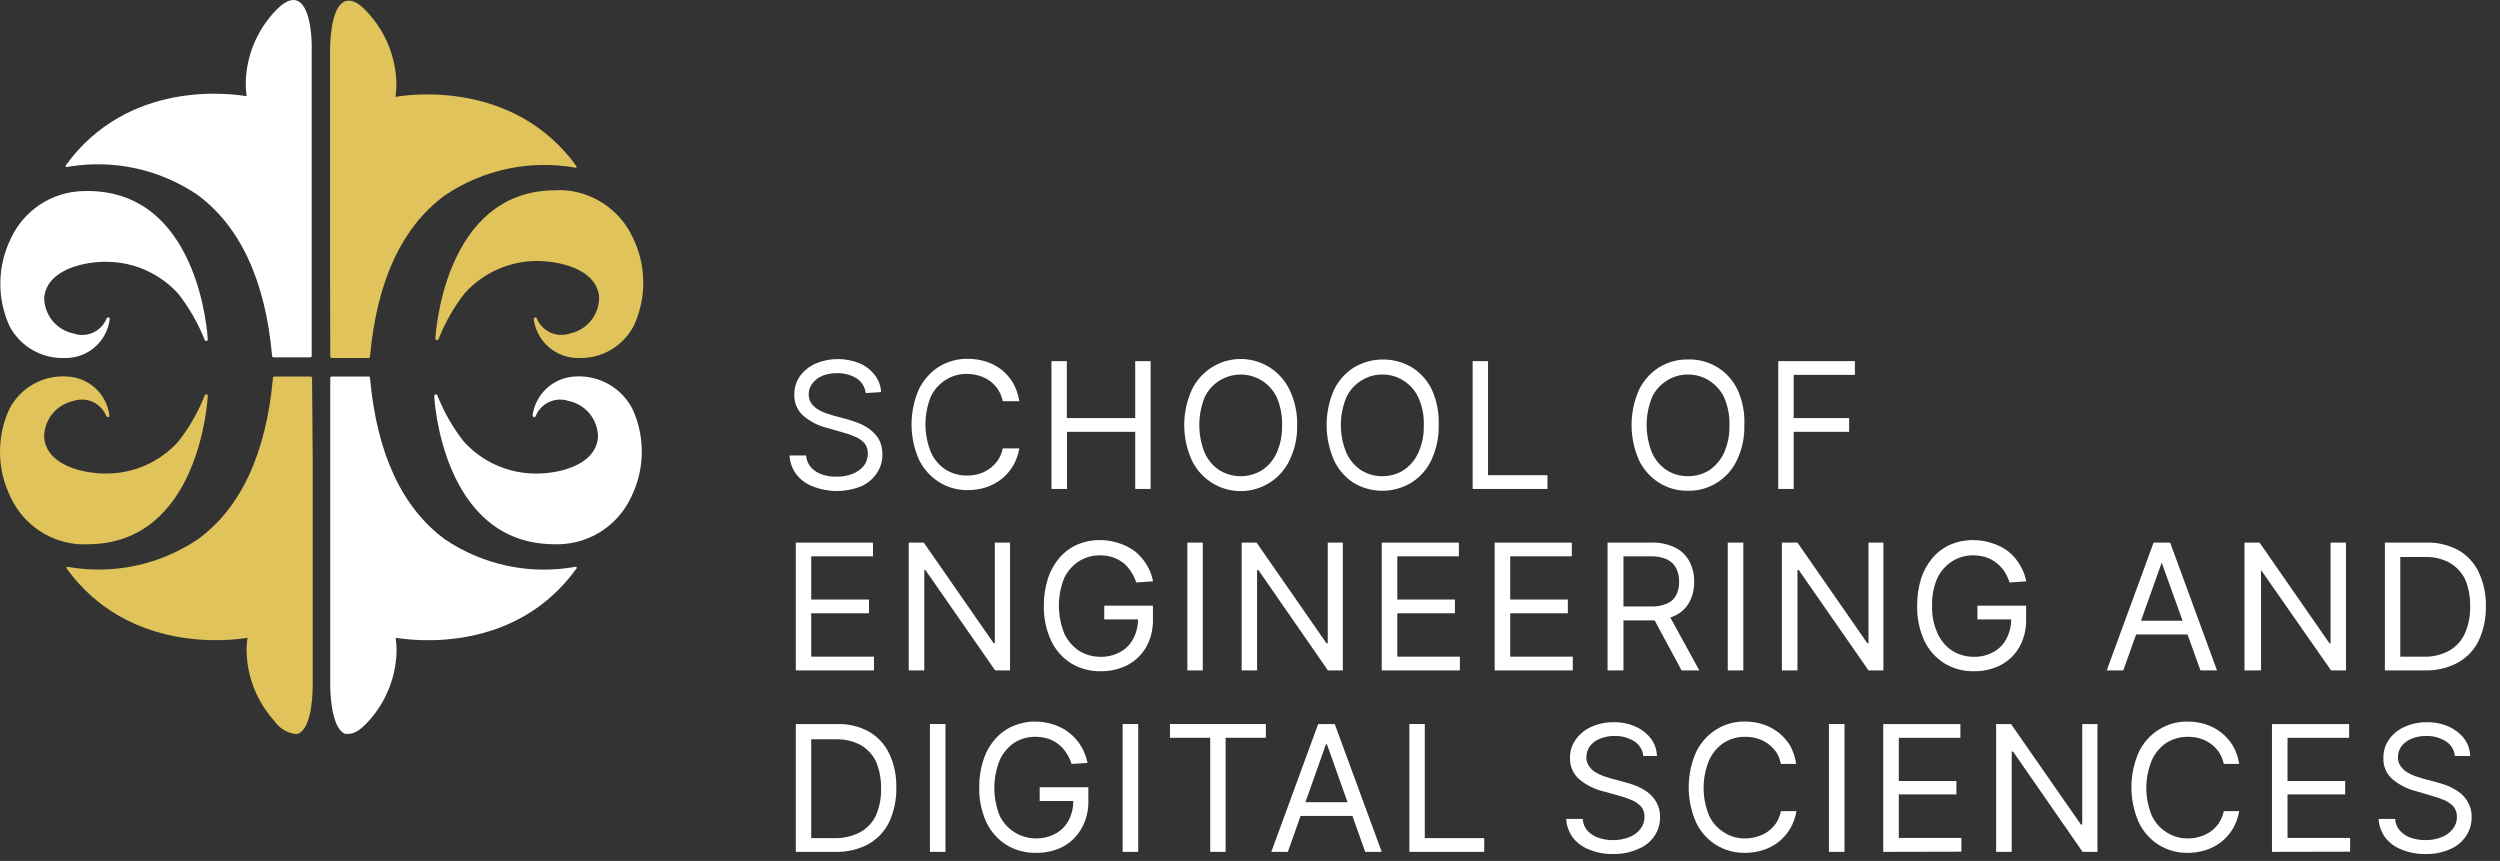 <?xml version="1.0" encoding="UTF-8"?> <svg xmlns="http://www.w3.org/2000/svg" width="151" height="52" viewBox="0 0 151 52" fill="none"><rect x="0" y="0" width="151" height="52" fill="#333333" stroke="none"/><path d="M52.287 23.742C52.269 23.562 52.21 23.388 52.114 23.234C52.019 23.08 51.89 22.95 51.737 22.852C51.383 22.636 50.972 22.528 50.557 22.542C50.249 22.534 49.943 22.588 49.657 22.702C49.424 22.801 49.22 22.96 49.067 23.162C48.917 23.349 48.839 23.583 48.847 23.822C48.843 24.01 48.895 24.195 48.997 24.352C49.098 24.497 49.228 24.619 49.377 24.712C49.531 24.81 49.696 24.891 49.867 24.952L50.337 25.102L51.127 25.312C51.327 25.362 51.547 25.442 51.797 25.532C52.051 25.625 52.29 25.753 52.507 25.912C52.738 26.073 52.932 26.281 53.077 26.522C53.23 26.805 53.305 27.122 53.297 27.442C53.303 27.843 53.188 28.237 52.967 28.572C52.733 28.924 52.403 29.201 52.017 29.372C51.074 29.752 50.02 29.752 49.077 29.372C48.679 29.222 48.333 28.962 48.077 28.622C47.845 28.297 47.71 27.912 47.687 27.512H48.687C48.707 27.778 48.812 28.031 48.987 28.232C49.164 28.426 49.388 28.57 49.637 28.652C49.913 28.75 50.204 28.798 50.497 28.792C50.838 28.802 51.178 28.744 51.497 28.622C51.761 28.517 51.994 28.349 52.177 28.132C52.338 27.919 52.422 27.659 52.417 27.392C52.426 27.164 52.352 26.94 52.207 26.762C52.05 26.59 51.855 26.457 51.637 26.372C51.394 26.266 51.144 26.179 50.887 26.112L49.937 25.842C49.41 25.708 48.921 25.455 48.507 25.102C48.332 24.942 48.193 24.745 48.102 24.526C48.01 24.307 47.968 24.07 47.977 23.832C47.971 23.428 48.093 23.032 48.327 22.702C48.574 22.374 48.901 22.116 49.277 21.952C49.699 21.777 50.151 21.687 50.607 21.687C51.064 21.687 51.516 21.777 51.937 21.952C52.303 22.11 52.62 22.362 52.857 22.682C53.077 22.971 53.203 23.32 53.217 23.682L52.287 23.742Z" fill="white"></path><path d="M61.567 24.232H60.567C60.517 23.979 60.419 23.738 60.277 23.522C60.145 23.319 59.975 23.142 59.777 23.002C59.583 22.864 59.367 22.759 59.137 22.692C58.897 22.621 58.648 22.584 58.397 22.582C57.948 22.577 57.507 22.702 57.127 22.942C56.737 23.182 56.424 23.529 56.227 23.942C55.787 25.026 55.787 26.239 56.227 27.322C56.421 27.751 56.733 28.116 57.127 28.372C57.51 28.605 57.95 28.727 58.397 28.722C58.647 28.724 58.897 28.691 59.137 28.622C59.367 28.552 59.583 28.444 59.777 28.302C59.973 28.164 60.142 27.991 60.277 27.792C60.419 27.577 60.517 27.336 60.567 27.082H61.567C61.503 27.455 61.374 27.814 61.187 28.142C61.004 28.443 60.77 28.71 60.497 28.932C60.217 29.149 59.903 29.318 59.567 29.432C59.212 29.546 58.84 29.603 58.467 29.602C57.845 29.615 57.233 29.445 56.707 29.112C56.183 28.778 55.764 28.304 55.497 27.742C55.207 27.077 55.057 26.358 55.057 25.632C55.057 24.906 55.207 24.188 55.497 23.522C55.767 22.963 56.185 22.489 56.707 22.152C57.236 21.828 57.847 21.661 58.467 21.672C58.84 21.672 59.212 21.729 59.567 21.842C59.902 21.953 60.216 22.119 60.497 22.332C60.77 22.555 61.004 22.822 61.187 23.122C61.379 23.467 61.507 23.843 61.567 24.232Z" fill="white"></path><path d="M63.507 29.532V21.812H64.437V25.252H68.567V21.812H69.497V29.532H68.567V26.082H64.447V29.532H63.507Z" fill="white"></path><path d="M78.347 25.672C78.367 26.401 78.213 27.125 77.897 27.782C77.633 28.345 77.215 28.82 76.691 29.153C76.166 29.486 75.558 29.663 74.937 29.663C74.316 29.663 73.708 29.486 73.184 29.153C72.66 28.82 72.241 28.345 71.977 27.782C71.68 27.119 71.527 26.4 71.527 25.672C71.527 24.945 71.68 24.226 71.977 23.562C72.241 23 72.66 22.525 73.184 22.192C73.708 21.859 74.316 21.682 74.937 21.682C75.558 21.682 76.166 21.859 76.691 22.192C77.215 22.525 77.633 23 77.897 23.562C78.212 24.22 78.366 24.943 78.347 25.672ZM77.437 25.672C77.455 25.091 77.342 24.514 77.107 23.982C76.91 23.569 76.597 23.222 76.207 22.982C75.825 22.747 75.386 22.622 74.937 22.622C74.489 22.622 74.049 22.747 73.667 22.982C73.277 23.222 72.964 23.569 72.767 23.982C72.327 25.066 72.327 26.279 72.767 27.362C72.961 27.791 73.273 28.156 73.667 28.412C74.051 28.641 74.49 28.762 74.937 28.762C75.384 28.762 75.823 28.641 76.207 28.412C76.601 28.156 76.914 27.791 77.107 27.362C77.342 26.831 77.455 26.253 77.437 25.672Z" fill="white"></path><path d="M86.897 25.672C86.915 26.4 86.764 27.122 86.457 27.782C86.194 28.346 85.774 28.821 85.247 29.152C84.718 29.473 84.111 29.642 83.492 29.642C82.874 29.642 82.266 29.473 81.737 29.152C81.225 28.816 80.82 28.34 80.567 27.782C80.277 27.117 80.127 26.398 80.127 25.672C80.127 24.946 80.277 24.228 80.567 23.562C80.834 23.001 81.253 22.526 81.777 22.192C82.309 21.878 82.915 21.713 83.532 21.713C84.15 21.713 84.756 21.878 85.287 22.192C85.811 22.526 86.231 23.001 86.497 23.562C86.79 24.226 86.926 24.948 86.897 25.672ZM85.997 25.672C86.017 25.09 85.901 24.512 85.657 23.982C85.46 23.569 85.147 23.222 84.757 22.982C84.381 22.742 83.943 22.617 83.497 22.622C83.048 22.617 82.607 22.742 82.227 22.982C81.837 23.222 81.524 23.569 81.327 23.982C81.103 24.518 80.987 25.092 80.987 25.672C80.987 26.253 81.103 26.827 81.327 27.362C81.521 27.791 81.833 28.156 82.227 28.412C82.61 28.645 83.049 28.767 83.497 28.762C83.942 28.766 84.378 28.645 84.757 28.412C85.151 28.156 85.464 27.791 85.657 27.362C85.901 26.833 86.017 26.255 85.997 25.672Z" fill="white"></path><path d="M88.947 29.532V21.812H89.877V28.702H93.467V29.532H88.947Z" fill="white"></path><path d="M105.357 25.672C105.38 26.401 105.229 27.124 104.917 27.782C104.657 28.348 104.236 28.824 103.707 29.152C103.185 29.485 102.576 29.655 101.957 29.642C101.335 29.655 100.723 29.485 100.197 29.152C99.673 28.818 99.254 28.344 98.987 27.782C98.697 27.117 98.547 26.398 98.547 25.672C98.547 24.946 98.697 24.228 98.987 23.562C99.257 23.003 99.675 22.529 100.197 22.192C100.726 21.868 101.337 21.701 101.957 21.712C102.584 21.692 103.202 21.856 103.736 22.186C104.269 22.515 104.694 22.993 104.957 23.562C105.254 24.224 105.391 24.947 105.357 25.672ZM104.457 25.672C104.475 25.091 104.362 24.514 104.127 23.982C103.924 23.573 103.613 23.227 103.227 22.982C102.847 22.744 102.406 22.619 101.957 22.622C101.508 22.617 101.067 22.742 100.687 22.982C100.297 23.222 99.984 23.569 99.787 23.982C99.347 25.066 99.347 26.279 99.787 27.362C99.981 27.791 100.293 28.156 100.687 28.412C101.07 28.645 101.51 28.767 101.957 28.762C102.405 28.765 102.844 28.644 103.227 28.412C103.616 28.15 103.927 27.787 104.127 27.362C104.362 26.831 104.475 26.253 104.457 25.672Z" fill="white"></path><path d="M107.407 29.532V21.812H112.037V22.642H108.337V25.252H111.687V26.082H108.337V29.532H107.407Z" fill="white"></path><path d="M48.067 40.492V32.773H52.727V33.602H48.997V36.212H52.487V37.042H48.997V39.662H52.787V40.492H48.067Z" fill="white"></path><path d="M61.007 32.773V40.492H60.107L55.897 34.432H55.827V40.492H54.887V32.773H55.797L60.017 38.852H60.087V32.773H61.007Z" fill="white"></path><path d="M68.627 35.182C68.552 34.94 68.441 34.711 68.297 34.502C68.17 34.304 68.011 34.129 67.827 33.982C67.635 33.841 67.423 33.73 67.197 33.652C66.947 33.578 66.688 33.541 66.427 33.542C65.986 33.54 65.553 33.661 65.177 33.892C64.796 34.139 64.488 34.484 64.287 34.892C63.847 35.976 63.847 37.189 64.287 38.272C64.487 38.7 64.802 39.064 65.197 39.322C65.587 39.556 66.033 39.677 66.487 39.672C66.896 39.678 67.299 39.579 67.657 39.382C67.995 39.201 68.27 38.922 68.447 38.582C68.646 38.203 68.746 37.78 68.737 37.352L69.017 37.412H66.697V36.582H69.637V37.412C69.652 37.991 69.514 38.564 69.237 39.072C68.972 39.532 68.585 39.91 68.117 40.162C67.613 40.421 67.053 40.552 66.487 40.542C65.854 40.555 65.23 40.389 64.687 40.062C64.164 39.731 63.747 39.255 63.487 38.692C63.181 38.032 63.031 37.31 63.047 36.582C63.043 36.023 63.127 35.466 63.297 34.932C63.449 34.475 63.687 34.051 63.997 33.682C64.292 33.344 64.657 33.075 65.067 32.892C65.497 32.709 65.96 32.617 66.427 32.622C66.815 32.619 67.2 32.679 67.567 32.802C67.928 32.912 68.266 33.085 68.567 33.312C68.841 33.538 69.075 33.808 69.257 34.112C69.446 34.419 69.578 34.758 69.647 35.112L68.627 35.182Z" fill="white"></path><path d="M72.647 32.773V40.492H71.717V32.773H72.647Z" fill="white"></path><path d="M81.107 32.773V40.492H80.207L76.007 34.432H75.927V40.492H74.997V32.773H75.897L80.117 38.852H80.197V32.773H81.107Z" fill="white"></path><path d="M83.457 40.492V32.773H88.117V33.602H84.397V36.212H87.877V37.042H84.397V39.662H88.177V40.492H83.457Z" fill="white"></path><path d="M90.277 40.492V32.773H94.937V33.602H91.217V36.212H94.697V37.042H91.217V39.662H94.997V40.492H90.277Z" fill="white"></path><path d="M97.097 40.492V32.772H99.707C100.222 32.752 100.733 32.858 101.197 33.082C101.563 33.265 101.86 33.559 102.047 33.922C102.24 34.299 102.337 34.719 102.327 35.142C102.337 35.563 102.24 35.979 102.047 36.352C101.856 36.708 101.559 36.994 101.197 37.172C100.738 37.388 100.234 37.491 99.727 37.472H97.617V36.632H99.697C100.04 36.647 100.381 36.586 100.697 36.452C100.937 36.351 101.133 36.166 101.247 35.932C101.37 35.688 101.428 35.416 101.417 35.142C101.427 34.862 101.369 34.584 101.247 34.332C101.128 34.097 100.935 33.907 100.697 33.792C100.383 33.653 100.041 33.588 99.697 33.602H98.057V40.492H97.097ZM100.737 37.022L102.637 40.492H101.567L99.677 36.982L100.737 37.022Z" fill="white"></path><path d="M105.297 32.773V40.492H104.357V32.773H105.297Z" fill="white"></path><path d="M113.757 32.773V40.492H112.857L108.647 34.432H108.567V40.492H107.627V32.773H108.567L112.787 38.852H112.857V32.773H113.757Z" fill="white"></path><path d="M121.377 35.182C121.301 34.943 121.193 34.714 121.057 34.502C120.921 34.306 120.756 34.13 120.567 33.983C120.376 33.839 120.164 33.728 119.937 33.653C119.687 33.578 119.428 33.541 119.167 33.542C118.729 33.54 118.299 33.661 117.927 33.892C117.54 34.136 117.228 34.482 117.027 34.892C116.792 35.424 116.68 36.002 116.697 36.583C116.677 37.165 116.794 37.743 117.037 38.273C117.231 38.701 117.543 39.066 117.937 39.322C118.327 39.554 118.773 39.675 119.227 39.672C119.636 39.681 120.04 39.581 120.397 39.383C120.737 39.204 121.013 38.925 121.187 38.583C121.386 38.203 121.486 37.78 121.477 37.352L121.767 37.413H119.437V36.583H122.377V37.413C122.392 37.991 122.254 38.564 121.977 39.072C121.715 39.535 121.326 39.913 120.857 40.163C120.354 40.423 119.794 40.553 119.227 40.542C118.597 40.557 117.976 40.39 117.437 40.062C116.911 39.731 116.491 39.256 116.227 38.692C115.925 38.031 115.777 37.309 115.797 36.583C115.79 36.023 115.871 35.466 116.037 34.932C116.189 34.475 116.426 34.051 116.737 33.682C117.032 33.344 117.397 33.075 117.807 32.892C118.237 32.71 118.7 32.618 119.167 32.623C119.555 32.619 119.94 32.68 120.307 32.803C120.669 32.91 121.008 33.083 121.307 33.312C121.584 33.535 121.818 33.806 121.997 34.112C122.186 34.42 122.318 34.758 122.387 35.112L121.377 35.182Z" fill="white"></path><path d="M128.247 40.492H127.247L130.077 32.773H131.077L133.907 40.492H132.907L130.567 33.983L128.247 40.492ZM128.607 37.492H132.607V38.322H128.607V37.492Z" fill="white"></path><path d="M141.697 32.773V40.492H140.797L136.567 34.432V40.492H135.567V32.773H136.477L140.697 38.852H140.767V32.773H141.697Z" fill="white"></path><path d="M146.427 40.492H144.047V32.772H146.567C147.236 32.756 147.898 32.914 148.487 33.232C149.025 33.538 149.454 34.003 149.717 34.562C150.015 35.204 150.162 35.905 150.147 36.612C150.163 37.329 150.016 38.041 149.717 38.692C149.443 39.254 149.003 39.718 148.457 40.022C147.834 40.356 147.134 40.518 146.427 40.492ZM144.977 39.662H146.367C146.918 39.687 147.465 39.559 147.947 39.292C148.364 39.05 148.693 38.683 148.887 38.242C149.107 37.728 149.212 37.172 149.197 36.612C149.209 36.061 149.107 35.513 148.897 35.002C148.697 34.585 148.376 34.237 147.977 34.002C147.516 33.747 146.994 33.623 146.467 33.642H144.977V39.662Z" fill="white"></path><path d="M50.447 51.453H48.067V43.733H50.567C51.237 43.712 51.9 43.871 52.487 44.193C53.017 44.5 53.442 44.96 53.707 45.513C54.01 46.156 54.157 46.862 54.137 47.572C54.153 48.289 54.006 49.001 53.707 49.653C53.434 50.212 52.998 50.675 52.457 50.983C51.84 51.312 51.147 51.474 50.447 51.453ZM48.997 50.623H50.387C50.94 50.64 51.489 50.513 51.977 50.252C52.383 50.023 52.708 49.674 52.907 49.252C53.127 48.738 53.232 48.182 53.217 47.623C53.229 47.071 53.127 46.523 52.917 46.013C52.72 45.596 52.403 45.248 52.007 45.013C51.541 44.76 51.017 44.636 50.487 44.653H48.997V50.623Z" fill="white"></path><path d="M57.107 43.732V51.452H56.167V43.732H57.107Z" fill="white"></path><path d="M64.727 46.142C64.648 45.902 64.537 45.673 64.397 45.462C64.269 45.262 64.107 45.086 63.917 44.942C63.73 44.799 63.52 44.688 63.297 44.612C63.047 44.539 62.788 44.502 62.527 44.502C62.086 44.498 61.652 44.62 61.277 44.852C60.889 45.113 60.58 45.476 60.387 45.902C59.947 46.986 59.947 48.199 60.387 49.282C60.588 49.696 60.904 50.044 61.297 50.282C61.666 50.505 62.087 50.629 62.518 50.641C62.949 50.653 63.376 50.554 63.757 50.352C64.092 50.167 64.366 49.889 64.547 49.552C64.742 49.172 64.839 48.749 64.827 48.322L65.117 48.382H62.797V47.552H65.737V48.382C65.75 48.959 65.609 49.529 65.327 50.032C65.067 50.495 64.682 50.876 64.217 51.132C63.713 51.39 63.153 51.521 62.587 51.512C61.954 51.527 61.329 51.361 60.787 51.032C60.261 50.701 59.841 50.226 59.577 49.662C59.275 49.001 59.127 48.279 59.147 47.552C59.138 46.992 59.222 46.434 59.397 45.902C59.543 45.442 59.781 45.017 60.097 44.652C60.39 44.312 60.756 44.042 61.167 43.862C61.596 43.675 62.059 43.579 62.527 43.582C62.915 43.584 63.3 43.648 63.667 43.772C64.354 43.997 64.936 44.462 65.307 45.082C65.489 45.392 65.617 45.73 65.687 46.082L64.727 46.142Z" fill="white"></path><path d="M68.747 43.732V51.452H67.807V43.732H68.747Z" fill="white"></path><path d="M70.667 44.562V43.732H76.457V44.562H74.027V51.452H73.097V44.562H70.667Z" fill="white"></path><path d="M77.787 51.452H76.787L79.617 43.732H80.617L83.457 51.452H82.457L80.147 44.952H80.087L77.787 51.452ZM78.157 48.452H82.107V49.282H78.157V48.452Z" fill="white"></path><path d="M85.127 51.452V43.732H86.057V50.622H89.647V51.452H85.127Z" fill="white"></path><path d="M99.257 45.662C99.239 45.482 99.18 45.308 99.084 45.154C98.989 45 98.86 44.87 98.707 44.772C98.35 44.552 97.936 44.441 97.517 44.452C97.212 44.447 96.909 44.505 96.627 44.622C96.39 44.715 96.183 44.871 96.027 45.072C95.89 45.265 95.816 45.496 95.817 45.732C95.811 45.92 95.863 46.106 95.967 46.262C96.068 46.41 96.197 46.535 96.347 46.632C96.503 46.726 96.667 46.807 96.837 46.872L97.307 47.022L98.097 47.232C98.297 47.282 98.517 47.352 98.767 47.442C99.018 47.541 99.256 47.669 99.477 47.822C99.709 47.984 99.9 48.196 100.037 48.442C100.197 48.718 100.277 49.033 100.267 49.352C100.273 49.754 100.158 50.147 99.937 50.482C99.693 50.844 99.344 51.123 98.937 51.282C98.463 51.494 97.947 51.596 97.427 51.582C96.934 51.594 96.443 51.502 95.987 51.312C95.59 51.166 95.243 50.91 94.987 50.572C94.755 50.246 94.62 49.862 94.597 49.462H95.597C95.609 49.728 95.711 49.982 95.887 50.182C96.07 50.374 96.296 50.518 96.547 50.602C96.824 50.696 97.115 50.743 97.407 50.742C97.749 50.752 98.09 50.69 98.407 50.562C98.671 50.463 98.903 50.294 99.077 50.072C99.244 49.866 99.333 49.608 99.327 49.342C99.338 49.114 99.263 48.889 99.117 48.712C98.958 48.542 98.763 48.409 98.547 48.322C98.302 48.215 98.047 48.128 97.787 48.062L96.787 47.782C96.26 47.65 95.77 47.397 95.357 47.042C95.183 46.883 95.045 46.688 94.954 46.471C94.862 46.253 94.819 46.018 94.827 45.782C94.819 45.376 94.946 44.979 95.187 44.652C95.428 44.317 95.757 44.054 96.137 43.892C96.556 43.707 97.01 43.615 97.467 43.622C97.925 43.614 98.379 43.706 98.797 43.892C99.159 44.053 99.475 44.3 99.717 44.612C99.945 44.916 100.071 45.283 100.077 45.662H99.257Z" fill="white"></path><path d="M108.487 46.142H107.567C107.52 45.89 107.425 45.649 107.287 45.432C107.009 45.033 106.604 44.74 106.137 44.602C105.897 44.533 105.647 44.499 105.397 44.502C104.953 44.498 104.516 44.62 104.137 44.852C103.743 45.109 103.431 45.474 103.237 45.902C103.013 46.438 102.897 47.012 102.897 47.592C102.897 48.173 103.013 48.747 103.237 49.282C103.434 49.696 103.747 50.043 104.137 50.282C104.513 50.523 104.951 50.648 105.397 50.642C105.648 50.642 105.897 50.605 106.137 50.532C106.37 50.466 106.589 50.361 106.787 50.222C106.983 50.08 107.152 49.904 107.287 49.702C107.425 49.486 107.52 49.245 107.567 48.992H108.507C108.445 49.365 108.316 49.724 108.127 50.052C107.943 50.358 107.706 50.63 107.427 50.852C107.148 51.069 106.834 51.235 106.497 51.342C106.142 51.456 105.771 51.514 105.397 51.512C104.78 51.522 104.173 51.356 103.647 51.032C103.123 50.699 102.703 50.224 102.437 49.662C102.147 48.997 101.997 48.278 101.997 47.552C101.997 46.826 102.147 46.108 102.437 45.442C102.701 44.879 103.121 44.403 103.647 44.072C104.17 43.741 104.778 43.571 105.397 43.582C105.771 43.581 106.142 43.639 106.497 43.752C107.177 43.974 107.755 44.432 108.127 45.042C108.313 45.384 108.435 45.757 108.487 46.142Z" fill="white"></path><path d="M111.407 43.732V51.452H110.467V43.732H111.407Z" fill="white"></path><path d="M113.747 51.452V43.732H118.407V44.562H114.687V47.172H118.167V47.982H114.687V50.612H118.467V51.442L113.747 51.452Z" fill="white"></path><path d="M126.687 43.732V51.452H125.787L121.587 45.392H121.507V51.452H120.567V43.732H121.467L125.687 49.802H125.767V43.732H126.687Z" fill="white"></path><path d="M135.247 46.142H134.317C134.262 45.891 134.164 45.651 134.027 45.432C133.749 45.033 133.344 44.74 132.877 44.602C132.64 44.533 132.394 44.5 132.147 44.502C131.7 44.498 131.26 44.62 130.877 44.852C130.483 45.109 130.171 45.474 129.977 45.903C129.753 46.438 129.637 47.012 129.637 47.593C129.637 48.173 129.753 48.747 129.977 49.282C130.174 49.696 130.487 50.043 130.877 50.282C131.257 50.523 131.698 50.648 132.147 50.642C132.395 50.642 132.641 50.605 132.877 50.532C133.11 50.466 133.329 50.361 133.527 50.222C133.723 50.08 133.892 49.904 134.027 49.703C134.166 49.485 134.264 49.245 134.317 48.992H135.247C135.185 49.366 135.056 49.725 134.867 50.053C134.683 50.359 134.446 50.63 134.167 50.852C133.888 51.069 133.574 51.235 133.237 51.343C132.885 51.456 132.517 51.513 132.147 51.513C131.527 51.524 130.916 51.357 130.387 51.032C129.863 50.699 129.444 50.224 129.177 49.663C128.887 48.997 128.737 48.279 128.737 47.553C128.737 46.826 128.887 46.108 129.177 45.443C129.441 44.879 129.861 44.404 130.387 44.072C130.913 43.74 131.525 43.569 132.147 43.583C132.517 43.582 132.885 43.639 133.237 43.752C133.917 43.974 134.495 44.432 134.867 45.042C135.061 45.383 135.189 45.755 135.247 46.142Z" fill="white"></path><path d="M137.227 51.452V43.732H141.887V44.562H138.167V47.172H141.647V47.982H138.167V50.612H141.947V51.442L137.227 51.452Z" fill="white"></path><path d="M148.277 45.662C148.259 45.482 148.2 45.308 148.104 45.154C148.009 45 147.88 44.87 147.727 44.772C147.37 44.552 146.957 44.441 146.537 44.452C146.232 44.447 145.929 44.505 145.647 44.622C145.412 44.718 145.205 44.873 145.047 45.072C144.91 45.265 144.836 45.496 144.837 45.732C144.831 45.92 144.883 46.106 144.987 46.262C145.088 46.41 145.217 46.535 145.367 46.632C145.523 46.726 145.687 46.807 145.857 46.872L146.327 47.022L147.117 47.232C147.317 47.282 147.537 47.352 147.787 47.442C148.038 47.541 148.276 47.669 148.497 47.822C148.729 47.984 148.92 48.196 149.057 48.442C149.217 48.718 149.297 49.033 149.287 49.352C149.293 49.754 149.178 50.147 148.957 50.482C148.726 50.837 148.396 51.115 148.007 51.282C147.533 51.494 147.017 51.596 146.497 51.582C146.004 51.593 145.513 51.501 145.057 51.312C144.66 51.166 144.313 50.91 144.057 50.572C143.825 50.246 143.69 49.862 143.667 49.462H144.667C144.678 49.73 144.784 49.986 144.967 50.182C145.144 50.376 145.368 50.52 145.617 50.602C145.894 50.696 146.185 50.743 146.477 50.742C146.819 50.752 147.16 50.69 147.477 50.562C147.741 50.463 147.973 50.294 148.147 50.072C148.314 49.866 148.403 49.608 148.397 49.342C148.408 49.114 148.333 48.889 148.187 48.712C148.028 48.542 147.833 48.409 147.617 48.322C147.372 48.215 147.117 48.128 146.857 48.062L145.917 47.782C145.387 47.65 144.894 47.396 144.477 47.042C144.304 46.883 144.168 46.687 144.078 46.47C143.989 46.252 143.947 46.017 143.957 45.782C143.946 45.377 144.069 44.98 144.307 44.652C144.548 44.317 144.877 44.054 145.257 43.892C145.676 43.708 146.13 43.616 146.587 43.622C147.045 43.614 147.499 43.706 147.917 43.892C148.279 44.053 148.595 44.3 148.837 44.612C149.065 44.916 149.191 45.283 149.197 45.662H148.277Z" fill="white"></path><path d="M18.847 22.822C18.845 22.802 18.836 22.783 18.821 22.768C18.807 22.754 18.788 22.745 18.767 22.742H16.567C16.546 22.742 16.526 22.751 16.511 22.766C16.496 22.781 16.487 22.801 16.487 22.822C16.077 27.382 14.557 30.662 11.967 32.562C9.667 34.118 6.853 34.72 4.117 34.242C4.103 34.236 4.088 34.233 4.072 34.233C4.057 34.233 4.041 34.236 4.027 34.242C4.017 34.257 4.012 34.275 4.012 34.292C4.012 34.31 4.017 34.328 4.027 34.342C7.777 39.512 14.027 38.682 14.947 38.522C14.874 39.023 14.874 39.532 14.947 40.032C15.119 41.344 15.688 42.573 16.577 43.552C16.714 43.754 16.89 43.926 17.094 44.058C17.299 44.19 17.527 44.28 17.767 44.322C17.843 44.337 17.921 44.337 17.997 44.322C18.907 43.972 18.887 41.522 18.887 41.412V27.552L18.847 22.822Z" fill="#E0C45B"></path><path d="M5.287 32.872C12.097 32.872 12.547 24.012 12.547 23.922C12.55 23.9 12.545 23.877 12.532 23.859C12.519 23.84 12.499 23.827 12.477 23.822C12.455 23.816 12.431 23.819 12.41 23.83C12.389 23.841 12.374 23.86 12.367 23.882C11.972 24.88 11.437 25.816 10.777 26.662C10.23 27.271 9.561 27.759 8.813 28.093C8.066 28.427 7.256 28.601 6.437 28.602H6.367C5.117 28.602 2.827 28.152 2.667 26.432C2.658 25.918 2.827 25.417 3.146 25.014C3.466 24.611 3.915 24.331 4.417 24.222C4.802 24.087 5.225 24.105 5.597 24.272C5.97 24.44 6.263 24.744 6.417 25.122C6.426 25.146 6.443 25.166 6.465 25.179C6.487 25.191 6.512 25.196 6.537 25.192C6.549 25.19 6.561 25.185 6.571 25.178C6.581 25.172 6.589 25.163 6.596 25.152C6.602 25.142 6.607 25.131 6.609 25.119C6.611 25.107 6.61 25.094 6.607 25.082C6.526 24.458 6.228 23.882 5.766 23.454C5.304 23.026 4.706 22.775 4.077 22.742C3.357 22.688 2.636 22.849 2.008 23.205C1.379 23.561 0.871 24.096 0.547 24.742C0.172 25.575 -0.015 26.48 0.001 27.392C0.016 28.305 0.234 29.203 0.637 30.022C1.022 30.855 1.631 31.563 2.395 32.068C3.16 32.573 4.051 32.855 4.967 32.882L5.287 32.872Z" fill="#E0C45B"></path><path d="M34.717 34.242C31.983 34.726 29.168 34.127 26.867 32.572C24.277 30.662 22.757 27.382 22.347 22.822C22.347 22.811 22.345 22.8 22.34 22.789C22.336 22.779 22.329 22.77 22.32 22.762C22.312 22.754 22.302 22.749 22.291 22.745C22.28 22.742 22.268 22.741 22.257 22.742H20.037C20.015 22.742 19.994 22.75 19.977 22.765C19.96 22.78 19.95 22.8 19.947 22.822V27.552V41.412C19.947 41.522 19.947 43.972 20.847 44.322C20.923 44.337 21.001 44.337 21.077 44.322C21.417 44.322 21.807 44.062 22.267 43.552C23.157 42.573 23.725 41.344 23.897 40.032C23.972 39.532 23.972 39.023 23.897 38.522C24.897 38.682 31.077 39.522 34.817 34.342C34.829 34.328 34.835 34.31 34.835 34.292C34.835 34.274 34.829 34.257 34.817 34.242C34.802 34.234 34.785 34.23 34.767 34.23C34.75 34.23 34.733 34.234 34.717 34.242Z" fill="white"></path><path d="M34.697 22.742C34.07 22.78 33.476 23.034 33.014 23.46C32.553 23.887 32.254 24.46 32.167 25.082C32.166 25.107 32.174 25.131 32.188 25.151C32.203 25.171 32.224 25.186 32.247 25.192C32.259 25.195 32.271 25.196 32.283 25.194C32.295 25.192 32.307 25.187 32.317 25.181C32.328 25.174 32.336 25.166 32.343 25.156C32.35 25.146 32.355 25.134 32.357 25.122C32.513 24.746 32.807 24.443 33.179 24.276C33.55 24.108 33.972 24.089 34.357 24.222C34.861 24.329 35.313 24.608 35.634 25.011C35.955 25.414 36.126 25.917 36.117 26.432C35.947 28.192 33.567 28.622 32.347 28.602C31.528 28.601 30.719 28.427 29.971 28.093C29.224 27.759 28.555 27.271 28.007 26.662C27.344 25.818 26.809 24.881 26.417 23.882C26.408 23.861 26.393 23.844 26.373 23.833C26.353 23.822 26.33 23.818 26.307 23.822C26.284 23.827 26.264 23.84 26.249 23.858C26.235 23.876 26.227 23.899 26.227 23.922C26.227 24.012 26.687 32.872 33.497 32.872H33.797C34.714 32.845 35.604 32.563 36.369 32.058C37.134 31.553 37.743 30.844 38.127 30.012C38.531 29.193 38.748 28.295 38.764 27.382C38.779 26.47 38.593 25.564 38.217 24.732C37.893 24.09 37.386 23.558 36.759 23.203C36.133 22.849 35.415 22.689 34.697 22.742Z" fill="white"></path><path d="M17.947 0.042C17.567 -0.108 17.087 0.142 16.527 0.772C15.638 1.752 15.069 2.98 14.897 4.292C14.825 4.796 14.825 5.308 14.897 5.812C13.897 5.642 7.727 4.812 3.977 9.982C3.967 9.997 3.962 10.014 3.962 10.032C3.962 10.05 3.967 10.068 3.977 10.082C3.991 10.09 4.006 10.094 4.022 10.094C4.038 10.094 4.054 10.09 4.067 10.082C6.803 9.604 9.617 10.207 11.917 11.762C14.507 13.662 16.027 16.942 16.437 21.502C16.437 21.523 16.446 21.544 16.461 21.559C16.476 21.574 16.496 21.582 16.517 21.582H18.747C18.768 21.58 18.787 21.571 18.801 21.556C18.816 21.542 18.825 21.523 18.827 21.502V16.772V2.912C18.837 2.842 18.857 0.392 17.947 0.042Z" fill="white"></path><path d="M3.927 21.622H4.097C4.727 21.592 5.325 21.341 5.788 20.913C6.251 20.485 6.548 19.908 6.627 19.282C6.63 19.27 6.631 19.258 6.629 19.246C6.627 19.234 6.622 19.223 6.616 19.212C6.609 19.202 6.601 19.193 6.591 19.186C6.58 19.179 6.569 19.175 6.557 19.172C6.532 19.168 6.507 19.173 6.485 19.186C6.463 19.199 6.446 19.219 6.437 19.242C6.283 19.62 5.989 19.925 5.617 20.092C5.245 20.26 4.822 20.278 4.437 20.142C3.939 20.039 3.492 19.769 3.17 19.375C2.848 18.982 2.67 18.491 2.667 17.982C2.837 16.222 5.207 15.792 6.437 15.812C7.256 15.816 8.065 15.99 8.812 16.324C9.559 16.658 10.229 17.145 10.777 17.752C11.435 18.6 11.97 19.536 12.367 20.532C12.374 20.555 12.389 20.573 12.41 20.585C12.431 20.596 12.455 20.599 12.477 20.592C12.499 20.587 12.519 20.575 12.532 20.556C12.545 20.538 12.55 20.515 12.547 20.492C12.547 20.402 12.077 11.282 4.987 11.542C4.071 11.569 3.18 11.851 2.415 12.357C1.651 12.862 1.042 13.57 0.657 14.402C0.254 15.221 0.036 16.119 0.021 17.032C0.005 17.945 0.192 18.85 0.567 19.682C0.884 20.292 1.369 20.798 1.964 21.142C2.56 21.486 3.241 21.652 3.927 21.622Z" fill="white"></path><path d="M19.947 21.542C19.95 21.564 19.96 21.585 19.977 21.6C19.994 21.614 20.015 21.622 20.037 21.622H22.257C22.268 21.624 22.28 21.623 22.291 21.619C22.302 21.616 22.312 21.61 22.32 21.603C22.329 21.595 22.336 21.586 22.34 21.576C22.345 21.565 22.347 21.554 22.347 21.542C22.757 16.982 24.277 13.702 26.867 11.802C29.168 10.247 31.982 9.644 34.717 10.122C34.731 10.13 34.746 10.134 34.762 10.134C34.778 10.134 34.794 10.13 34.807 10.122C34.819 10.108 34.825 10.091 34.825 10.072C34.825 10.054 34.819 10.037 34.807 10.022C31.067 4.862 24.807 5.682 23.887 5.852C23.961 5.348 23.961 4.836 23.887 4.332C23.715 3.02 23.147 1.792 22.257 0.812C21.697 0.182 21.257 -0.068 20.837 0.082C19.927 0.432 19.937 2.882 19.937 2.992V16.852L19.947 21.542Z" fill="#E0C45B"></path><path d="M33.567 11.492C26.757 11.492 26.307 20.352 26.297 20.442C26.297 20.466 26.305 20.489 26.319 20.507C26.334 20.525 26.354 20.538 26.377 20.542C26.4 20.546 26.423 20.543 26.443 20.532C26.463 20.521 26.478 20.503 26.487 20.482C26.879 19.483 27.414 18.547 28.077 17.702C28.626 17.095 29.295 16.608 30.042 16.274C30.79 15.94 31.599 15.766 32.417 15.762C33.637 15.762 36.017 16.172 36.187 17.932C36.196 18.448 36.025 18.95 35.704 19.354C35.383 19.757 34.931 20.036 34.427 20.142C34.042 20.275 33.62 20.256 33.249 20.089C32.877 19.922 32.583 19.619 32.427 19.242C32.425 19.23 32.42 19.219 32.413 19.209C32.406 19.199 32.398 19.19 32.387 19.184C32.377 19.177 32.365 19.173 32.353 19.171C32.341 19.169 32.329 19.169 32.317 19.172C32.294 19.179 32.273 19.194 32.258 19.214C32.244 19.233 32.236 19.258 32.237 19.282C32.322 19.905 32.621 20.48 33.082 20.906C33.544 21.333 34.14 21.586 34.767 21.622H34.947C35.64 21.647 36.326 21.471 36.922 21.117C37.517 20.762 37.998 20.243 38.307 19.622C38.682 18.79 38.869 17.885 38.853 16.972C38.838 16.059 38.621 15.161 38.217 14.342C37.833 13.51 37.224 12.802 36.459 12.297C35.694 11.791 34.803 11.509 33.887 11.482L33.567 11.492Z" fill="#E0C45B"></path></svg> 